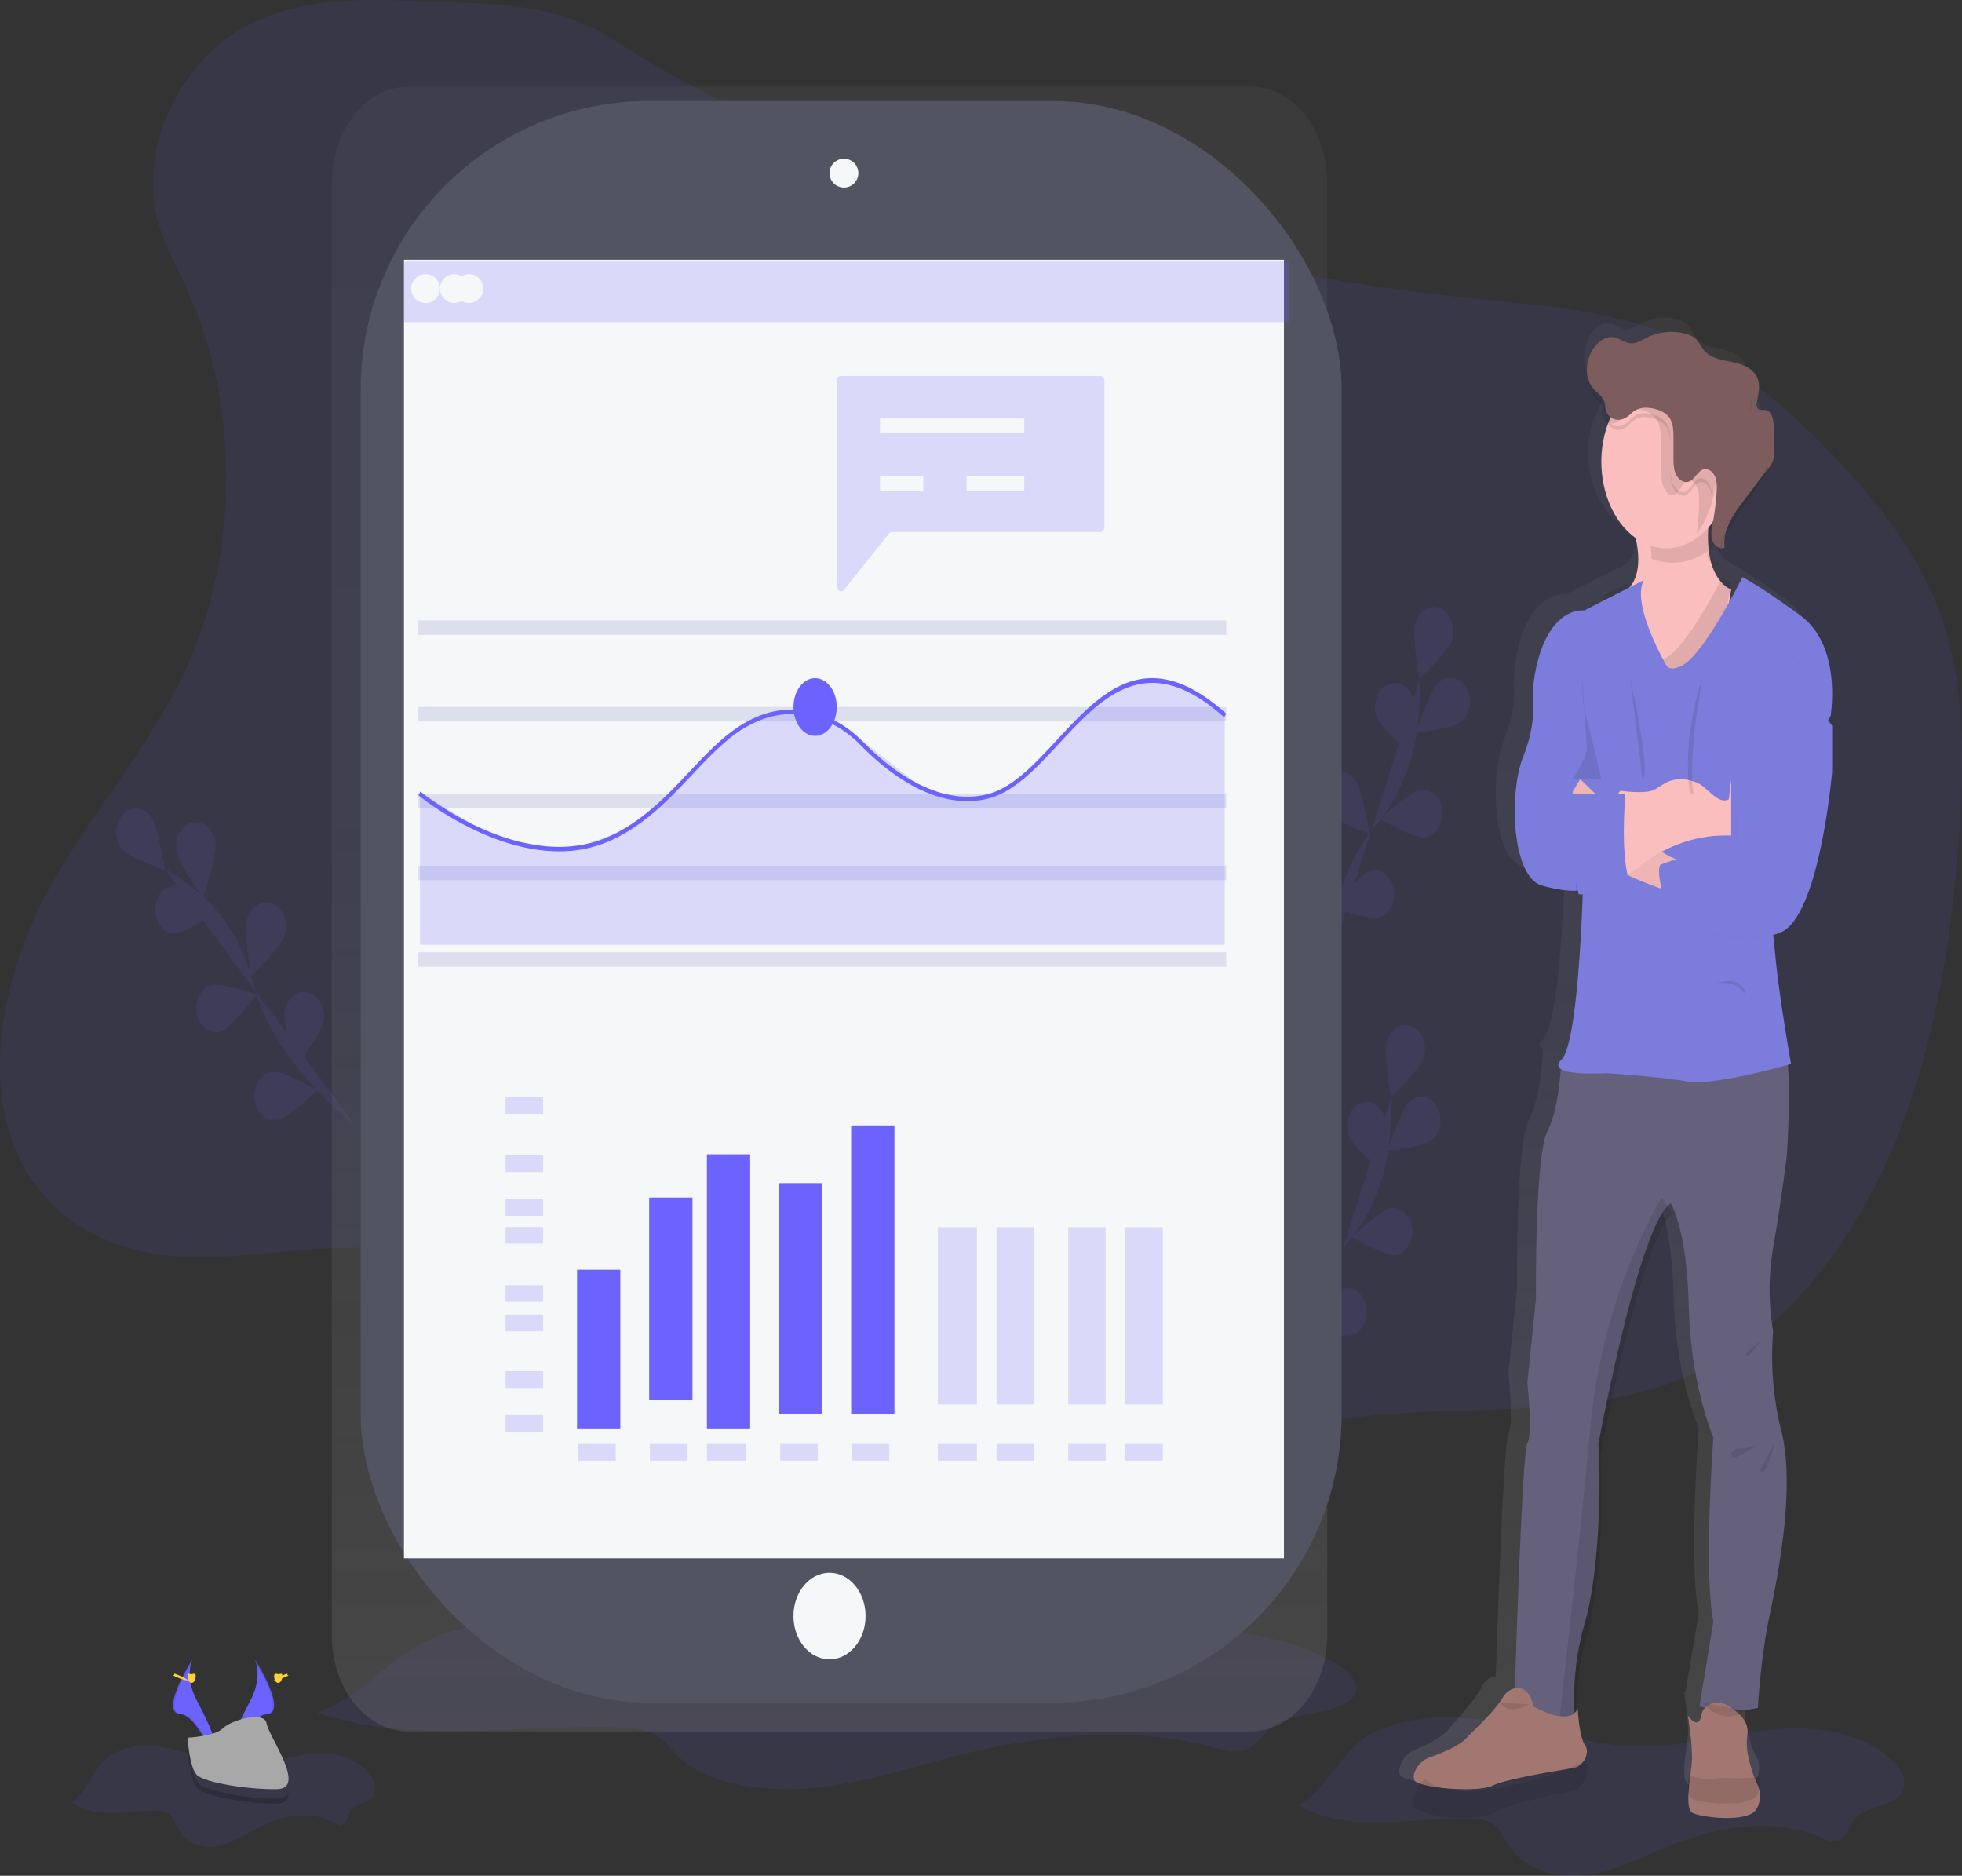 <svg xmlns="http://www.w3.org/2000/svg" width="136" height="130"><rect width="100%" height="100%" fill="#333333" stroke="none"/><defs><linearGradient id="a" x1="49.996%" x2="49.996%" y1="100.004%" y2="0%"><stop offset="0%" stop-color="gray" stop-opacity=".25"/><stop offset="54%" stop-color="gray" stop-opacity=".12"/><stop offset="100%" stop-color="gray" stop-opacity=".1"/></linearGradient><linearGradient id="b" x1="49.985%" x2="49.985%" y1="99.989%" y2=".006%"><stop offset="0%" stop-color="gray" stop-opacity=".25"/><stop offset="54%" stop-color="gray" stop-opacity=".12"/><stop offset="100%" stop-color="gray" stop-opacity=".1"/></linearGradient></defs><g fill="none"><path fill="#6C63FF" d="M29.492.101c-4.373-.2-8.941-.34-12.895 1.983-3.955 2.322-7.012 7.948-5.686 13.12.433 1.687 1.276 3.157 1.987 4.692 3.554 7.677 3.719 17.6.424 25.453-2.536 6.046-6.835 10.647-9.93 16.279C.297 67.26-1.462 75.067 1.582 80.74c2.085 3.886 5.954 5.776 9.702 6.234 3.748.459 7.517-.263 11.281-.448 7.325-.35 14.618 1.36 21.335 4.998 9.245 5.021 17.21 13.612 26.945 16.927 1.17.397 2.39.718 3.586.448 2.12-.478 3.661-2.649 5.32-4.363 5.298-5.435 12.633-6.45 19.51-6.702 6.876-.252 14.039-.058 20.255-3.715 5.427-3.194 9.605-9.135 12.203-15.846 2.598-6.71 3.727-14.168 4.152-21.594.252-4.42.243-8.984-1.034-13.121-1.436-4.652-4.347-8.357-7.4-11.596-3.19-3.385-6.668-6.452-10.607-8.278-4.705-2.182-9.813-2.494-14.823-3.011a167.814 167.814 0 0 1-30.491-6.066C62.001 11.79 51.554 8.712 42.888 2.972 38.54.09 34.395.32 29.492.102z" opacity=".1"/><g fill="#6C63FF" opacity=".1"><path d="M89.41 98.045s.45-7.726 4.013-11.938c1.504-1.755 2.501-4.059 2.84-6.564.154-1.191.218-2.397.192-3.602"/><path d="M98.687 73.27c-.262.854-2.284 2.75-2.284 2.75s-.51-3.05-.246-3.903c.26-.853 1.039-1.286 1.738-.968.698.32 1.053 1.269.792 2.121zm.646 5.68c-.6.542-3.142.792-3.142.792s.932-2.898 1.531-3.441c.6-.513 1.425-.35 1.861.367.436.717.325 1.728-.25 2.28v.002zm-2.563 8.03c-.744.1-3.042-1.245-3.042-1.245s2.004-1.928 2.745-2.025c.716-.048 1.337.595 1.416 1.464.079.87-.413 1.663-1.12 1.806zm-3.062 5.544c-.717.25-3.17-.606-3.17-.606s1.708-2.312 2.425-2.563c.469-.182.981-.038 1.339.374.357.413.502 1.03.378 1.612-.123.58-.496 1.034-.972 1.183zm-.225-13.828c.32.822 2.466 2.502 2.466 2.502s.296-3.09-.025-3.915c-.332-.794-1.122-1.123-1.782-.74-.661.382-.953 1.336-.659 2.153zm-3.513 6.539c.51.668 2.967 1.488 2.967 1.488s-.476-3.058-.982-3.728c-.508-.664-1.36-.703-1.907-.086-.546.616-.581 1.657-.077 2.326zm-2.698 6.926c.406.763 2.718 2.08 2.718 2.08s-.046-3.115-.453-3.877c-.416-.734-1.235-.931-1.848-.445-.614.487-.798 1.48-.417 2.242z"/><path d="M98.687 73.27c-.262.854-2.284 2.75-2.284 2.75s-.51-3.05-.246-3.903c.26-.853 1.039-1.286 1.738-.968.698.32 1.053 1.269.792 2.121zm.646 5.68c-.6.542-3.142.792-3.142.792s.932-2.898 1.531-3.441c.6-.513 1.425-.35 1.861.367.436.717.325 1.728-.25 2.28v.002zm-2.563 8.03c-.744.1-3.042-1.245-3.042-1.245s2.004-1.928 2.745-2.025c.716-.048 1.337.595 1.416 1.464.079.87-.413 1.663-1.12 1.806zm-3.062 5.544c-.717.25-3.17-.606-3.17-.606s1.708-2.312 2.425-2.563c.469-.182.981-.038 1.339.374.357.413.502 1.03.378 1.612-.123.58-.496 1.034-.972 1.183zm-.225-13.828c.32.822 2.466 2.502 2.466 2.502s.296-3.09-.025-3.915c-.332-.794-1.122-1.123-1.782-.74-.661.382-.953 1.336-.659 2.153zm-3.513 6.539c.51.668 2.967 1.488 2.967 1.488s-.476-3.058-.982-3.728c-.508-.664-1.36-.703-1.907-.086-.546.616-.581 1.657-.077 2.326zm-2.698 6.926c.406.763 2.718 2.08 2.718 2.08s-.046-3.115-.453-3.877c-.416-.734-1.235-.931-1.848-.445-.614.487-.798 1.48-.417 2.242z"/></g><g fill="#6C63FF" opacity=".1"><path d="M91.384 69.079s.451-7.726 4.014-11.938c1.503-1.755 2.5-4.059 2.84-6.564.155-1.19.219-2.396.192-3.602"/><path d="M100.661 44.305c-.255.852-2.282 2.748-2.282 2.748s-.51-3.05-.248-3.902c.261-.853 1.04-1.286 1.738-.967.699.318 1.053 1.268.792 2.12zm.649 5.677c-.598.544-3.14.793-3.14.793s.93-2.896 1.53-3.44c.387-.37.908-.455 1.36-.222.454.233.767.748.819 1.345.052.596-.166 1.18-.568 1.524zm-2.566 8.033c-.742.1-3.04-1.246-3.04-1.246s2.003-1.926 2.745-2.025c.485-.076.965.174 1.257.653.291.478.348 1.112.149 1.656-.2.545-.625.915-1.111.97v-.008zm-3.062 5.543c-.717.251-3.17-.605-3.17-.605s1.71-2.313 2.425-2.565c.714-.237 1.451.27 1.655 1.137.203.868-.203 1.774-.91 2.033zm-.224-13.829c.319.823 2.466 2.504 2.466 2.504s.295-3.093-.024-3.915c-.2-.545-.626-.914-1.114-.967-.487-.052-.959.22-1.235.714a1.963 1.963 0 0 0-.093 1.664zm-3.513 6.538c.51.67 2.968 1.49 2.968 1.49s-.477-3.06-.984-3.727c-.51-.641-1.347-.669-1.886-.062-.538.607-.581 1.627-.098 2.3zm-2.699 6.929c.407.763 2.718 2.079 2.718 2.079s-.046-3.115-.453-3.876c-.256-.513-.72-.815-1.212-.789-.491.027-.932.376-1.151.914a1.962 1.962 0 0 0 .098 1.672z"/><path d="M100.661 44.305c-.255.852-2.282 2.748-2.282 2.748s-.51-3.05-.248-3.902c.261-.853 1.04-1.286 1.738-.967.699.318 1.053 1.268.792 2.12zm.649 5.677c-.598.544-3.14.793-3.14.793s.93-2.896 1.53-3.44c.387-.37.908-.455 1.36-.222.454.233.767.748.819 1.345.052.596-.166 1.18-.568 1.524zm-2.566 8.033c-.742.1-3.04-1.246-3.04-1.246s2.003-1.926 2.745-2.025c.485-.076.965.174 1.257.653.291.478.348 1.112.149 1.656-.2.545-.625.915-1.111.97v-.008zm-3.062 5.543c-.717.251-3.17-.605-3.17-.605s1.71-2.313 2.425-2.565c.714-.237 1.451.27 1.655 1.137.203.868-.203 1.774-.91 2.033zm-.224-13.829c.319.823 2.466 2.504 2.466 2.504s.295-3.093-.024-3.915c-.2-.545-.626-.914-1.114-.967-.487-.052-.959.22-1.235.714a1.963 1.963 0 0 0-.093 1.664zm-3.513 6.538c.51.67 2.968 1.49 2.968 1.49s-.477-3.06-.984-3.727c-.51-.641-1.347-.669-1.886-.062-.538.607-.581 1.627-.098 2.3zm-2.699 6.929c.407.763 2.718 2.079 2.718 2.079s-.046-3.115-.453-3.876c-.256-.513-.72-.815-1.212-.789-.491.027-.932.376-1.151.914a1.962 1.962 0 0 0 .098 1.672z"/></g><g fill="#6C63FF" opacity=".1"><path d="M24.563 77.908s-5.518-3.987-7.021-9.794c-.615-2.443-1.869-4.577-3.571-6.081a15.941 15.941 0 0 0-2.584-1.839"/><path d="M10.424 56.536c.517.671.999 3.747.999 3.747s-2.493-.822-3.006-1.494c-.488-.675-.444-1.7.1-2.31.543-.61 1.389-.585 1.907.057zm4.503 1.868c.13.902-.843 3.802-.843 3.802s-1.723-2.331-1.852-3.234c-.098-.59.077-1.198.456-1.588.378-.39.902-.5 1.367-.289.465.212.799.713.872 1.309zm4.786 6.433c-.259.859-2.312 2.768-2.312 2.768s-.517-3.068-.252-3.925c.16-.571.565-.992 1.055-1.098.49-.106.99.12 1.303.589.314.468.393 1.107.206 1.666zm2.714 5.863c-.14.9-1.891 3.208-1.891 3.208s-.937-2.917-.796-3.816c.09-.582.43-1.061.892-1.257.46-.196.973-.078 1.343.308s.543.982.452 1.564V70.7zm-10.35-6.007c.754.022 2.978-1.566 2.978-1.566s-2.158-1.722-2.914-1.744c-.745-.004-1.356.716-1.373 1.619-.018.903.564 1.657 1.309 1.696v-.005zm3.247 6.808c.726-.254 2.454-2.58 2.454-2.58s-2.483-.86-3.21-.607c-.708.27-1.11 1.175-.905 2.041.205.866.943 1.375 1.662 1.146h-.001zm3.904 6.091c.752-.1 2.78-2.036 2.78-2.036s-2.326-1.356-3.08-1.253c-.505.034-.954.403-1.166.96a1.952 1.952 0 0 0 .155 1.7c.307.488.812.73 1.311.629z"/><path d="M10.424 56.536c.517.671.999 3.747.999 3.747s-2.493-.822-3.006-1.494c-.488-.675-.444-1.7.1-2.31.543-.61 1.389-.585 1.907.057zm4.503 1.868c.13.902-.843 3.802-.843 3.802s-1.723-2.331-1.852-3.234c-.098-.59.077-1.198.456-1.588.378-.39.902-.5 1.367-.289.465.212.799.713.872 1.309zm4.786 6.433c-.259.859-2.312 2.768-2.312 2.768s-.517-3.068-.252-3.925c.16-.571.565-.992 1.055-1.098.49-.106.99.12 1.303.589.314.468.393 1.107.206 1.666zm2.714 5.863c-.14.9-1.891 3.208-1.891 3.208s-.937-2.917-.796-3.816c.09-.582.43-1.061.892-1.257.46-.196.973-.078 1.343.308s.543.982.452 1.564V70.7zm-10.35-6.007c.754.022 2.978-1.566 2.978-1.566s-2.158-1.722-2.914-1.744c-.745-.004-1.356.716-1.373 1.619-.018.903.564 1.657 1.309 1.696v-.005zm3.247 6.808c.726-.254 2.454-2.58 2.454-2.58s-2.483-.86-3.21-.607c-.708.27-1.11 1.175-.905 2.041.205.866.943 1.375 1.662 1.146h-.001zm3.904 6.091c.752-.1 2.78-2.036 2.78-2.036s-2.326-1.356-3.08-1.253c-.505.034-.954.403-1.166.96a1.952 1.952 0 0 0 .155 1.7c.307.488.812.73 1.311.629z"/></g><path fill="#6C63FF" d="M90 125.133c3.577 2.001 7.942.784 12.001.924.555.02 1.144.079 1.589.425.445.346.665.905.97 1.386 1.138 1.784 3.47 2.358 5.506 2.055 2.037-.303 3.905-1.305 5.828-2.068 3.323-1.32 7.12-1.922 10.399-.48.3.13.623.283.94.23.718-.117.932-1.075 1.434-1.621.907-.989 2.879-.72 3.277-2.022.233-.763-.304-1.544-.89-2.065-2.242-1.993-5.444-2.321-8.376-2.014-2.932.308-5.814 1.155-8.76 1.159-3.672 0-7.22-1.301-10.855-1.835-2.518-.368-5.267-.32-7.628.764-2.56 1.173-3.122 3.815-5.435 5.162zm-68-6.443c6.132 2.181 13.615.853 20.572 1.007.953.022 1.961.085 2.726.464.764.38 1.14.99 1.664 1.513 1.95 1.947 5.945 2.573 9.437 2.242 3.49-.33 6.694-1.424 9.99-2.256 5.697-1.44 12.209-2.096 17.827-.526.516.144 1.059.31 1.612.252 1.231-.128 1.598-1.172 2.46-1.769 1.555-1.082 4.933-.784 5.616-2.204.4-.832-.52-1.685-1.524-2.253-3.84-2.172-9.333-2.531-14.36-2.196-5.026.336-9.966 1.26-15.016 1.264-6.294 0-12.375-1.418-18.608-2.001-4.318-.402-9.029-.353-13.077.835-4.389 1.282-5.356 4.163-9.319 5.627zm-17 6.216c1.793 1.272 3.97.499 6 .588.278.012.573.05.796.269.222.219.333.577.485.882.569 1.134 1.734 1.5 2.752 1.306 1.018-.193 1.953-.83 2.914-1.315 1.665-.839 3.561-1.22 5.2-.302.14.105.304.158.47.15.359-.075.466-.684.717-1.03.454-.63 1.44-.454 1.638-1.286.117-.485-.152-.982-.444-1.312-1.12-1.267-2.723-1.476-4.189-1.28-1.466.194-2.906.723-4.38.723-1.835 0-3.609-.827-5.427-1.166-1.26-.236-2.634-.206-3.815.486-1.279.755-1.56 2.434-2.717 3.287z" opacity=".1"/><path fill="url(#a)" d="M86.652 6H28.348c-1.416-.003-2.775.696-3.778 1.943-1.003 1.246-1.568 2.939-1.57 4.704v100.71c.006 3.675 2.4 6.649 5.348 6.643h58.304c1.416.003 2.775-.696 3.778-1.943 1.003-1.246 1.568-2.939 1.57-4.704V12.647c-.002-1.765-.567-3.458-1.57-4.704C89.427 6.696 88.068 5.997 86.652 6z"/><rect width="68" height="111" x="25" y="7" fill="#535461" rx="20"/><path fill="#F6F7F9" d="M28 18h61v90H28z"/><ellipse cx="58.5" cy="12" fill="#F6F7F9" rx="1" ry="1"/><ellipse cx="57.5" cy="112" fill="#F6F7F9" rx="2.5" ry="3"/><path fill="#6C63FF" d="M28.008 18.128h61.36v4.199h-61.36z" opacity=".2"/><ellipse cx="29.5" cy="20" fill="#F6F7F9" rx="1" ry="1"/><ellipse cx="31.5" cy="20" fill="#F6F7F9" rx="1" ry="1"/><ellipse cx="32.5" cy="20" fill="#F6F7F9" rx="1" ry="1"/><path fill="#DCE0ED" d="M29 43h56v1H29zm0 6h56v1H29zm0 6h56v1H29zm0 5h56v1H29zm0 6h56v1H29z"/><path fill="#6C63FF" d="M84.896 65.478H29.113v-10.57l5.116 3.136 5.294.893 4.646-1.742 5.605-5.404 2.82-2.025 2.06-.493 1.972.13 3.242 1.993 4.409 3.491 3.46.553 2.742-1.176 5.814-5.92 2.968-1.316 3.106.597 2.529 1.816z" opacity=".2"/><path fill="#6C63FF" d="M38.75 59c-5.038 0-9.692-3.838-9.75-3.888l.14-.257c.071.06 7.234 5.964 13.321 3.007 2.22-1.085 3.8-2.756 5.328-4.378 1.596-1.694 3.103-3.294 5.158-3.988 2.356-.795 4.931-.076 6.888 1.928 1.673 1.712 5.005 4.462 8.524 3.64 1.794-.42 3.305-2.052 4.906-3.78 3.07-3.313 6.244-6.74 11.735-1.824l-.146.251c-5.331-4.773-8.429-1.427-11.426 1.807-1.627 1.756-3.163 3.41-5.023 3.85-3.62.846-7.021-1.959-8.728-3.705-1.895-1.94-4.385-2.635-6.665-1.868-2 .676-3.483 2.253-5.062 3.924-1.544 1.64-3.14 3.334-5.398 4.431a8.613 8.613 0 0 1-3.803.85z"/><ellipse cx="56.5" cy="49" fill="#6C63FF" rx="1.5" ry="2"/><path fill="#6C63FF" d="M76.263 26.053H58.294c-.16 0-.291.153-.291.342V40.64c0 .14.073.266.184.318a.263.263 0 0 0 .32-.084l3.114-3.893a.273.273 0 0 1 .212-.108h14.43c.161 0 .292-.154.292-.343V26.39c-.002-.187-.132-.338-.292-.338z" opacity=".2"/><path fill="#F6F7F9" d="M61 29h10v1H61zm0 4h3v1h-3z"/><path fill="#6C63FF" d="M35.045 76.037h2.595v1.155h-2.595zm0 4.038h2.595v1.155h-2.595zm0 3.038h2.595v1.155h-2.595zm0 1.924h2.595v1.155h-2.595zm0 4.038h2.595v1.155h-2.595zm0 2.038h2.595v1.155h-2.595zm0 3.924h2.595v1.155h-2.595zm0 3.038h2.595v1.155h-2.595zm5.039 2h2.595v1.155h-2.595zm4.961 0h2.595v1.155h-2.595zm3.961 0h2.713v1.155h-2.713zm5.078 0h2.595v1.155h-2.595zm4.961 0h2.595v1.155h-2.595zm5.961 0h2.713v1.155h-2.713zm4.078 0h2.595v1.155h-2.595zm4.961 0h2.595v1.155h-2.595zm3.961 0h2.595v1.155h-2.595z" opacity=".2"/><path fill="#F6F7F9" d="M67 33h4v1h-4z"/><path fill="#6C63FF" d="M40 88h3v11h-3zm5-5h3v14h-3zm4-3h3v19h-3zm5 2h3v16h-3zm5-4h3v20h-3z"/><path fill="#6C63FF" d="M65.006 85.051h2.713v12.286h-2.713zm4.078 0h2.595v12.286h-2.595zm4.961 0h2.595v12.286h-2.595zm3.961 0h2.595v12.286h-2.595z" opacity=".2"/><path fill="url(#b)" d="M123.77 41.52c-2.958-2.113-4.076-2.637-4.082-2.64l-.06-.054a3.056 3.056 0 0 1-.747-1.17v-.252.025c.047-1.12.688-2.138 1.297-3.027l1.555-2.272c.177-.225.314-.493.4-.789a2.17 2.17 0 0 0 .043-.484v-.197c-.007-.565-.021-1.13-.037-1.7-.015-.494-.117-1.115-.514-1.217-.207-.053-.48.04-.59-.181a.513.513 0 0 1-.025-.292v.023-.028c.077-.38.127-.77.148-1.161.008-.2-.014-.398-.065-.587-.23-.82-1.022-1.155-1.723-1.31-.7-.154-1.485-.287-1.924-.967-.136-.21-.228-.464-.382-.654a1.427 1.427 0 0 0-.716-.44 3.323 3.323 0 0 0-2.604.282c-.339.187-.679.44-1.05.413-.37-.028-.715-.36-1.096-.44-.615-.13-1.204.43-1.506 1.094-.18.394-.276.839-.28 1.292v.076c-.008.487.135.96.4 1.318.265.342.661.577.77 1.027.046.182.034.38.074.566 0 .023.011.046.018.068l-.02.032c-.635 1.01-.979 2.256-.976 3.537.013 2.55 1.354 4.797 3.315 5.556v.173c0 .702-.16 1.417-.644 1.944l-4.19 2.093s-2.526-.372-3.437 4.213a9.567 9.567 0 0 0-.157 2.326c.034.691-.043 1.91-.69 3.485-1.037 2.52-.8 8.304 1.318 8.877 2 .541 2.783.31 2.863.29v.1c-.033 1.082-.35 10.448-1.504 11.581-.319.31-.259.526 0 .668 0 0 0 .06-.007.169-.035.684-.213 3.292-.985 4.776-.895 1.718-.802 11.628-.802 11.628l-.6 5.848s.373 3.608 0 4.238c-.337.562-.785 13.913-.872 16.805h-.04c-.374.028-.713.285-.905.685-.498.999-2.228 2.843-2.228 2.843-.374.663-1.767 1.297-2.502 1.597a1.33 1.33 0 0 0-.284.154 1.748 1.748 0 0 0-.631.826 1.086 1.086 0 0 0-.069.69c.19.571 4.098.971 5.087.4.778-.452 3.858-1.044 5.137-1.276.477-.075.853-.542.915-1.134a.886.886 0 0 0-.125-.57c-.249-.377-.373-1.404-.427-2.075.104-.052.201-.124.288-.212a18.647 18.647 0 0 1 .706-6.128c.942-3.091 1.225-8.822.996-12.544 0 0 2.873-15.35 5.133-16.783.035.054 1.132 1.804 1.271 7.216.142 5.498 1.743 9.106 1.743 9.106s-.707 9.337 0 12.83l-.925 5.513a2.283 2.283 0 0 1-.11-.128s.027.154.065.398l-.02.116.04.013c.105.69.26 1.89.197 2.595-.038.4-.125.95-.19 1.49-.097.849-.124 1.671.236 1.855.589.294 4.05.696 4.64-.249.269-.393.335-.941.17-1.415-.042-.13-.1-.252-.17-.36 0 0-.92-1.866-.66-3.182.049-.26.01-.534-.11-.756.04-.646.249-3.634.793-6.172.589-2.757 1.832-8.8.917-12.774a10.53 10.53 0 0 0-.117-.463 21.092 21.092 0 0 1-.518-6.702 16.882 16.882 0 0 1 0-5.843c.565-3.207.96-6.358.96-6.358s.313-4.237.04-6.835l-.019-.167.15-.042s-.8-4.41-1.083-7.216c-.068-.663-.155-1.503-.25-2.4.262-.051.519-.13.769-.236 2.534-1.093 3.33-10.943 3.33-10.943v-3.122s.852-4.783-2.115-6.902zm-18.945 76.066c-.079-.05-.125-.082-.125-.082l.125.082z"/><path fill="#65617D" d="M123.418 98.942c1.106 3.931-.184 10.311-.783 13.16-.599 2.848-.783 6.268-.783 6.268-2.349.456-4.052-.115-4.052-.115l.966-5.863c-.69-3.475 0-12.762 0-12.762s-1.565-3.589-1.704-9.059c-.136-5.385-1.208-7.123-1.247-7.177-2.21 1.424-5.02 16.694-5.02 16.694.23 3.703-.046 9.4-.967 12.476a18.871 18.871 0 0 0-.69 6.097c-.323.336-.77.393-1.254.297-1.311-.27-2.884-1.67-2.884-1.67s.499-16.635.873-17.263c.374-.628 0-4.217 0-4.217l.598-5.81s-.092-9.858.783-11.573c.756-1.476.929-4.07.963-4.75 0-.108.007-.169.007-.169l1.332-1.975s12.897-1.195 13.864 0c.238.295.384.962.471 1.803.266 2.584-.038 6.8-.038 6.8s-.387 3.133-.94 6.325a17.034 17.034 0 0 0 0 5.811 21.313 21.313 0 0 0 .505 6.672z"/><path fill="#A27772" d="M121.751 125.384c-.563.985-3.873.566-4.436.26-.344-.189-.317-1.046-.225-1.93.059-.564.145-1.133.18-1.555.091-1.075-.27-3.256-.27-3.256s.744 1.045.923 0c.08-.456.356-.69.643-.808.386-.154.8-.12 1.17.097.583.336 1.56 1.054 1.385 2.025-.244 1.371.63 3.317.63 3.317.068.114.123.24.164.375.157.494.094 1.062-.164 1.475z"/><path fill="#000" d="M121.75 124.461c-.567.862-3.897.495-4.464.228-.345-.166-.318-.915-.225-1.689.357.192.965.354 1.978.245.237-.026.475-.034.713-.026.72.038 1.443.022 2.162-.05.158.433.095.931-.165 1.292zm-10.814-23.526c.233 3.733-.046 9.476-.975 12.577-.563 1.97-.8 4.06-.697 6.146-.324.339-.776.396-1.264.3.28-2.427 1.474-12.86 2.246-21.106.865-9.39 4.941-15.852 4.941-15.852l.813 1.106c-2.232 1.434-5.064 16.829-5.064 16.829z" opacity=".1"/><path fill="#FBBEBE" d="M120 40.85l-.54 3.42-2.64 5.73-3.258-1.796s-4.425-5.986-1.644-6.842c.333-.092.648-.273.923-.53.547-.532.718-1.306.718-2.062 0-1.25-.452-2.454-.452-2.454L118.804 34a14.865 14.865 0 0 0-.41 2.98c-.042 2.007.534 2.99 1.007 3.46.177.187.38.326.599.41z"/><path fill="#000" d="M120 34c-.248.958-.393 1.95-.43 2.953a5.07 5.07 0 0 1-.35.45c-1.262 1.464-3.084 1.97-4.744 1.315 0-1.237-.476-2.43-.476-2.43L120 34z" opacity=".1"/><path fill="#FBBEBE" d="M120 32.002c0 2.427-1.098 4.614-2.78 5.542-1.682.928-3.618.413-4.904-1.304-1.286-1.718-1.67-4.3-.972-6.54.698-2.243 2.34-3.703 4.16-3.7 1.195-.005 2.342.626 3.186 1.753.844 1.127 1.315 2.656 1.31 4.249z"/><path fill="#000" d="M120 40.378l-.54 3.223L116.82 49l-3.258-1.692s-4.425-5.64-1.644-6.447c.333-.086.648-.257.923-.5-.502 1.68 1.572 5.175 1.572 5.175.24.436.795.16.795.16 1.335-.244 3.796-4.92 4.196-5.696.177.172.379.3.596.378zm4 33.256c-.834.26-5.453 1.66-7.205 1.31-1.926-.387-5.674-.643-5.674-.643s-2.386.175-3.121-.282c0-.122.008-.19.008-.19l1.36-2.23s13.164-1.349 14.15 0c.244.33.393 1.083.482 2.035z" opacity=".1"/><path fill="#7C7CDD" d="M115.48 46.064s-2.449-4.224-1.526-5.865l-4.136 2.11s-2.49-.375-3.394 4.25a9.904 9.904 0 0 0-.154 2.346c.032.698-.043 1.926-.681 3.514-1.022 2.543-.79 8.377 1.3 8.956 2.088.578 2.83.287 2.83.287s-.278 10.573-1.485 11.786c-1.206 1.212 3.075.925 3.075.925s3.7.231 5.603.577c1.903.346 7.24-1.213 7.24-1.213s-.79-4.45-1.068-7.28-.929-8.858-.929-8.858l4.735-7.979s.834-4.823-2.089-6.96c-2.923-2.137-4.022-2.66-4.022-2.66s-2.933 5.945-4.464 6.238c0 0-.582.29-.836-.174z"/><path fill="#000" d="M109.68 47s-.04 1.763.2 2.46c.24.695 1.12 4.54 1.12 4.54h-2s1.083-1.55 1-2.297c-.083-.748-.32-4.703-.32-4.703z" opacity=".1"/><path fill="#FBBEBE" d="M116.384 62s-5.115-1.546-5.592-2.855c-.476-1.309-1.792-4.249-1.792-4.249l.54-.896 2.488 2.406s2.964 2.91 4.354 3.197c1.39.286.002 2.397.002 2.397z"/><path fill="#000" d="M116.384 62s-5.115-1.546-5.592-2.855c-.476-1.309-1.792-4.249-1.792-4.249l.54-.896 2.488 2.406s2.964 2.91 4.354 3.197c1.39.286.002 2.397.002 2.397z" opacity=".05"/><path fill="#FBBEBE" d="M120 54.033v3.87h-.435c-2.146 0-4.257.784-6.134 2.275l-.814.647-.218.175L111 56.49l1.308-1.68h.068c.32.044 1.704.21 2.29-.074.557-.27 1.249-1.13 2.89-.524.808.295 1.498 1.593 2.283 1.187l.161-1.366z"/><path fill="#000" d="M125.99 48.975l1.01 1.313v3.185s-.858 10.048-3.584 11.159c-2.725 1.11-7.59-.644-7.59-.644s-1.257-3.856-.67-4.088c.588-.233 5.194-1.643 5.194-1.643s-.064-5.895.945-7.648c0 0-.656-5.49 1.615-5.607 2.272-.117 3.08 3.973 3.08 3.973z" opacity=".1"/><path fill="#7C7CDD" d="M125.99 48.975l1.01 1.313v3.185s-.855 10.048-3.588 11.159c-2.732 1.11-7.587-.644-7.587-.644s-1.256-3.856-.668-4.088c.587-.233 5.191-1.643 5.191-1.643s-.066-5.895.944-7.648c0 0-.656-5.49 1.615-5.607 2.27-.117 3.083 3.973 3.083 3.973z"/><path fill="#000" d="M117.77 35.09c.019-.41.025-.846-.098-1.217-.123-.371-.412-.668-.693-.573-.373.126-.534.822-.9.99-.309.14-.646-.17-.792-.587-.147-.416-.152-.897-.153-1.355v-1.567c0-.57-.013-1.186-.257-1.63-.304-.557-1.02-.8-1.497-.777-.318.005-.623.182-.854.495-.255.31-.551.54-.9.457-.295-.064-.539-.366-.626-.776v-.02c1.012-1.916 2.688-2.855 4.338-2.429 1.65.426 2.993 2.145 3.474 4.446.482 2.302.02 4.796-1.194 6.453.076-.632.127-1.27.153-1.91z" opacity=".1"/><path fill="#7C5C5C" d="M112.014 29.082c-.335-.056-.612-.318-.71-.673-.042-.174-.031-.36-.078-.535-.115-.425-.536-.646-.805-.969-.557-.648-.521-1.712-.126-2.492.32-.627.939-1.156 1.584-1.035.402.077.747.389 1.153.417.406.028.747-.213 1.104-.39a3.832 3.832 0 0 1 2.737-.266c.28.062.54.205.753.415.144.198.278.404.403.617.462.644 1.288.77 2.024.915.737.145 1.568.463 1.81 1.237.16.513 0 1.07-.087 1.604a.503.503 0 0 0 .02.33c.115.208.402.121.619.171.418.095.525.683.536 1.15.018.533.031 1.066.04 1.6.05.502-.122 1-.465 1.338l-1.635 2.148c-.725.952-1.495 2.062-1.349 3.29-.343.169-.75-.156-.863-.55-.113-.392-.022-.814.054-1.217.132-.697.218-1.404.258-2.114.02-.358.027-.733-.112-1.054-.14-.321-.467-.586-.786-.497-.424.109-.606.711-1.022.856-.349.122-.732-.146-.898-.507-.167-.36-.172-.777-.173-1.173v-1.357c0-.491-.015-1.026-.293-1.41-.344-.482-1.156-.692-1.697-.673a1.381 1.381 0 0 0-.97.428c-.295.268-.63.466-1.026.396z"/><path fill="#000" d="M113 47l.852 7s.673-.007-.852-7zm5 0s-1.428 3.918-.87 7.967l.265.033s-.475-1.875.605-8zm1 21.14s1.865-.652 2 .86c0 0-.352-1.036-2-.86zM112.655 55s-.425 4.439.345 6.214c0 0-1.556.951-3.741.76L109 55h3.655z" opacity=".1"/><path fill="#000" d="M112 60.83l-.135.17-.865-4.372.809-1.628h.041c-.012.21-.237 3.975.15 5.83z" opacity=".1"/><path fill="#7C7CDD" d="M112.67 55s-.406 4.438.33 6.214c0 0-1.488.951-3.578.76L108 55h4.67z"/><path fill="#A27772" d="M109.991 121.484c-.06.55-.464.987-.982 1.062-1.37.218-4.681.772-5.517 1.194-1.061.536-5.26.16-5.462-.375a.897.897 0 0 1 .072-.645 1.69 1.69 0 0 1 .685-.774c.097-.06.199-.108.304-.145.79-.28 2.284-.872 2.688-1.497 0 0 1.861-1.727 2.391-2.66.203-.373.568-.614.973-.643.443-.021.937.215 1.138 1.245 0 0 2.427 1.469 3.083.18 0 0 .102 1.979.504 2.519a.751.751 0 0 1 .123.539z"/><path fill="#000" d="M109.992 122.702c-.06.722-.465 1.294-.982 1.392-1.37.286-4.682 1.013-5.518 1.565-1.061.702-5.26.211-5.462-.491a1.507 1.507 0 0 1 .072-.846c.146-.43.386-.784.685-1.014.685.632 2.204 1.249 5.546.523 3.188-.69 4.766-1.368 5.536-1.831.106.202.15.455.123.702zm11.311-94.118v-.028c.068-.43.169-.874.146-1.302-.03.351-.079.7-.146 1.044a.768.768 0 0 0 0 .286zm-2.754 5.363c.074.207.114.43.116.655a2.334 2.334 0 0 0-.116-.913c-.128-.343-.443-.613-.747-.526-.404.115-.578.753-.974.907-.333.128-.697-.156-.857-.537-.16-.382-.162-.823-.164-1.242v-1.437c0-.52-.014-1.086-.278-1.493-.328-.51-1.102-.732-1.617-.712-.344.005-.674.167-.924.453-.277.286-.595.495-.972.42-.32-.059-.583-.336-.677-.712-.04-.184-.03-.381-.074-.566-.111-.45-.511-.684-.767-1.026a2.096 2.096 0 0 1-.397-1.212c-.04.536.104 1.067.397 1.47.266.341.66.577.767 1.027.044.183.034.38.074.565.094.376.357.653.677.712.383.075.695-.135.972-.42.25-.287.58-.449.924-.453.51-.02 1.289.203 1.617.712.264.41.277.973.278 1.493v1.437c0 .425 0 .867.164 1.241.164.374.524.666.857.537.396-.155.57-.791.974-.906.308-.085.615.183.747.526zm3.877-1.578a2.317 2.317 0 0 1-.401.788l-1.557 2.274c-.656.957-1.35 2.065-1.3 3.286.048-1.12.69-2.14 1.3-3.029l1.557-2.272a2.34 2.34 0 0 0 .401-.79c.039-.203.052-.412.041-.62a1.795 1.795 0 0 1-.04.363zm-4.061 5.963a1.68 1.68 0 0 1-.046-.31c-.013.19.002.382.046.565.107.416.497.759.824.58a3.321 3.321 0 0 1-.017-.251c-.33.164-.707-.174-.807-.584zM104 118s.433.957 2 .114m12-.114s1.327 1.702 3 .557M122 93s-.968.571-.999.898c-.03.327.5-.238.5-.238L122 93zm0 7a2.903 2.903 0 0 1-1.372.385c-.833.026-.764.806-.22.571.544-.234 1.592-.956 1.592-.956zm1 0s-.552 2.405-1 1.94" opacity=".1"/><path fill="#6C63FF" d="M17.653 115s.6 1.123-.278 2.815c-.877 1.692-1.6 3.128-1.31 4.185 0 0 1.322-3.15 2.402-3.193 1.08-.044.37-1.913-.814-3.807z"/><path fill="#000" d="M17.635 115c.053.108.095.227.123.352 1.063 1.766 1.63 3.414.608 3.457-.951.037-2.099 2.446-2.366 3.053.009.047.02.093.032.138 0 0 1.338-3.148 2.43-3.191 1.093-.044.371-1.916-.827-3.809z" opacity=".1"/><path fill="#FFD037" d="M19.566 116.166c0 .26-.124.47-.28.47-.157 0-.286-.21-.286-.47s.16-.137.317-.137c.156 0 .25-.12.25.137z"/><path fill="#FFD037" d="M19.763 116.232c-.39.162-.731.26-.76.22-.03-.04.263-.207.653-.369s.235-.044.265 0c.03.044.232-.013-.158.149z"/><path fill="#6C63FF" d="M13.347 115s-.6 1.123.278 2.815c.877 1.692 1.6 3.128 1.31 4.185 0 0-1.322-3.15-2.403-3.193-1.08-.044-.369-1.913.815-3.807z"/><path fill="#000" d="M13.365 115a1.697 1.697 0 0 0-.124.352c-1.062 1.766-1.629 3.414-.607 3.457.952.037 2.099 2.446 2.366 3.053-.009.047-.02.093-.032.138 0 0-1.338-3.148-2.43-3.191-1.093-.044-.37-1.916.827-3.809z" opacity=".1"/><path fill="#FFD037" d="M13 116.166c0 .26.125.47.281.47.156 0 .285-.21.285-.47s-.16-.137-.316-.137-.25-.12-.25.137zm-.762.066c.39.162.73.26.76.22.03-.04-.264-.207-.654-.369s-.236-.044-.266 0c-.03.044-.23-.013.16.149z"/><path fill="#A8A8A8" d="M13 120.43s1.881-.081 2.45-.65c.568-.568 2.892-1.245 3.033-.334.14.911 2.826 4.529.703 4.553-2.124.024-4.934-.465-5.5-.95-.566-.487-.686-2.62-.686-2.62z"/><path fill="#000" d="M19.224 124.648c-2.124.027-4.935-.521-5.501-1.066-.431-.413-.603-1.897-.66-2.582H13s.122 2.391.685 2.934c.562.542 3.377 1.092 5.501 1.065.613 0 .826-.351.814-.86-.085.31-.319.503-.776.509z" opacity=".2"/></g></svg>
